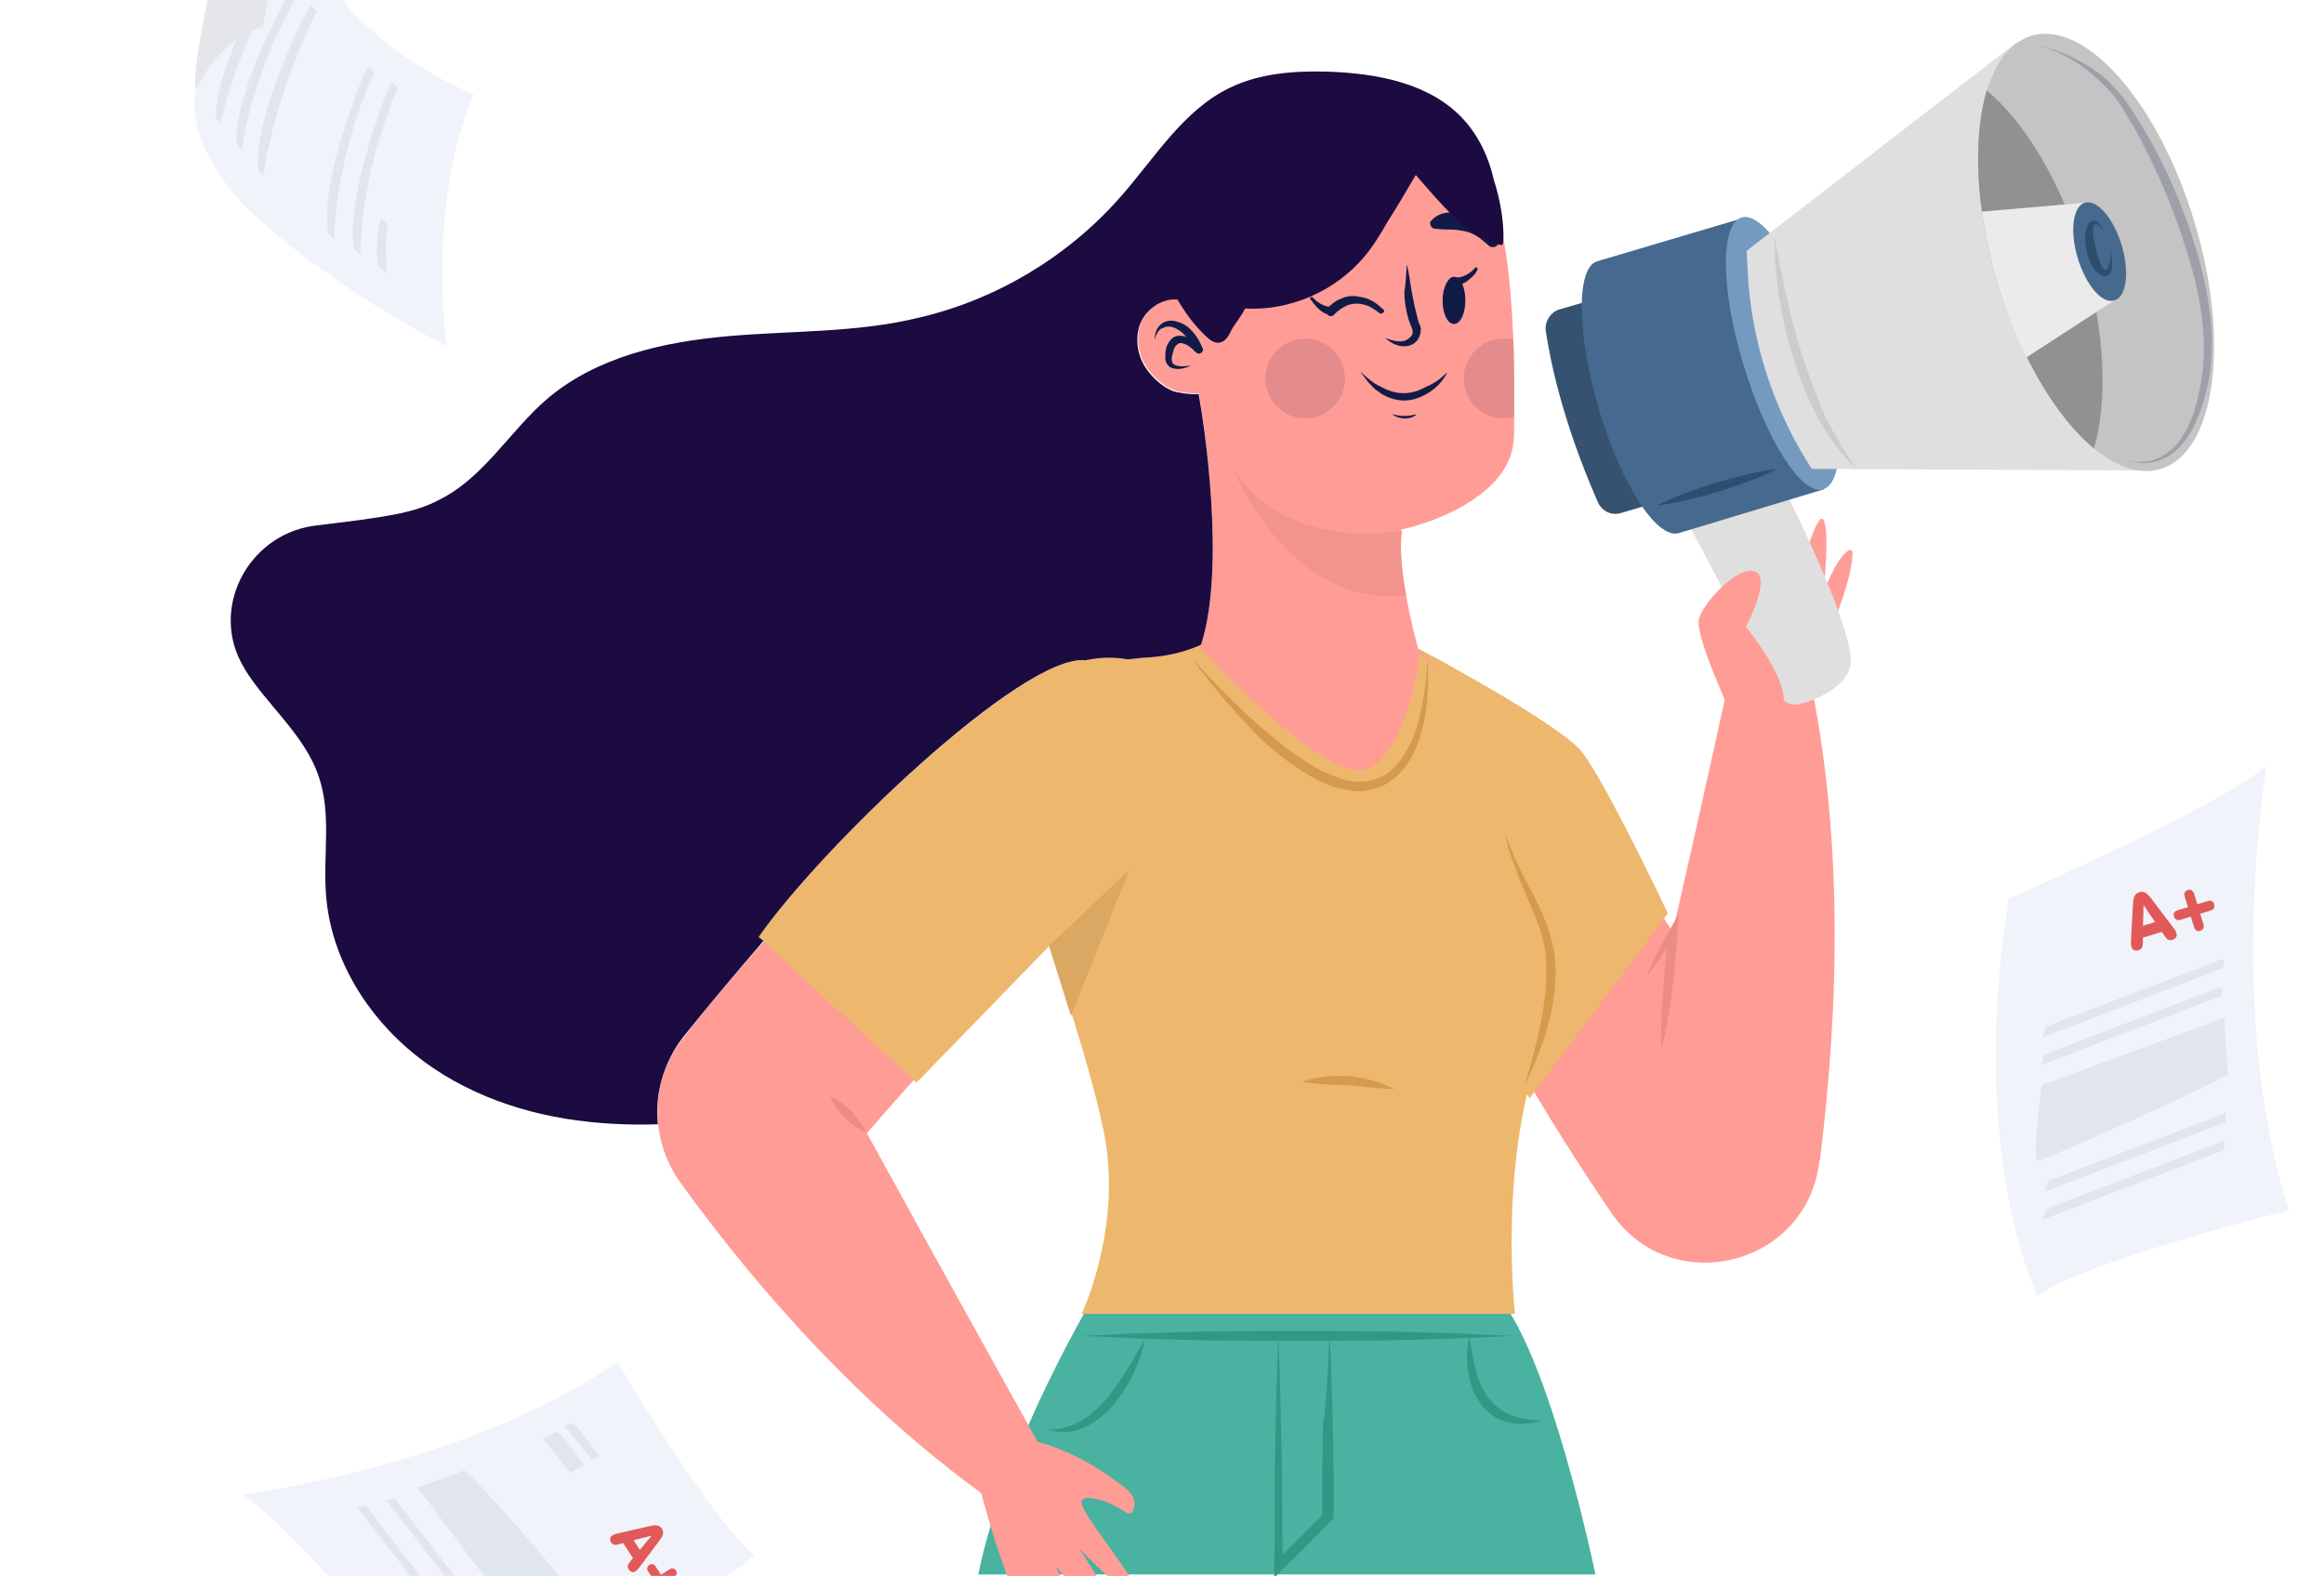 <svg width="413" height="280" viewBox="0 0 413 280" fill="none" xmlns="http://www.w3.org/2000/svg">
<path d="M194.946 229.405C194.946 229.405 178.616 256.309 173.847 279.742H283.533C283.533 279.742 275.151 239.241 265.613 229.694L194.946 229.405Z" fill="#49B2A0"/>
<path d="M192.201 237.361C195.38 237.216 198.559 237.071 201.739 236.927L211.276 236.637C217.635 236.493 223.994 236.493 230.497 236.493C236.855 236.493 243.214 236.493 249.717 236.637L259.255 236.927C262.434 237.071 265.614 237.216 268.793 237.361C265.614 237.505 262.434 237.65 259.255 237.795L249.717 238.084C243.358 238.229 237 238.229 230.497 238.229C224.138 238.229 217.78 238.229 211.276 238.084L201.739 237.795C198.704 237.65 195.524 237.505 192.201 237.361Z" fill="#339786"/>
<path d="M203.472 237.939C203.039 240.109 202.316 242.134 201.449 244.014C200.582 245.895 199.282 247.775 197.981 249.511C196.536 251.102 194.802 252.693 192.778 253.561C190.755 254.574 188.299 254.718 186.275 253.995C188.443 253.995 190.466 253.416 192.2 252.404C193.935 251.391 195.38 249.945 196.68 248.498C199.282 245.316 201.305 241.7 203.472 237.939Z" fill="#339786"/>
<path d="M236.277 237.071C236.566 242.423 236.711 247.92 236.855 253.272L237 261.372V269.472V269.762L236.711 270.051C233.82 272.944 230.93 275.981 227.895 278.874L226.45 280.321V278.296C226.595 271.497 226.45 264.554 226.595 257.756C226.739 250.957 226.884 244.014 227.173 237.216C227.462 244.014 227.606 250.957 227.751 257.756C227.895 264.554 227.895 271.497 227.895 278.296L226.45 277.717C229.34 274.824 232.375 271.787 235.265 268.894L234.976 269.472V261.372L235.121 253.272C235.844 247.92 235.988 242.568 236.277 237.071Z" fill="#339786"/>
<path d="M261.133 237.361C261.422 239.386 261.711 241.266 262.145 243.002C262.578 244.882 263.301 246.618 264.313 248.065C265.324 249.511 266.769 250.668 268.359 251.391C270.093 252.115 271.972 252.259 273.85 252.404C271.972 252.983 269.949 253.272 267.925 252.693C265.902 252.259 264.024 250.813 262.867 249.077C261.711 247.341 261.133 245.316 260.844 243.291C260.555 241.266 260.7 239.241 261.133 237.361Z" fill="#339786"/>
<path d="M321.251 118.605L307.667 119.039C307.667 119.039 303.331 139.001 297.262 165.616C295.239 162.433 293.36 159.54 291.77 156.648C285.701 168.509 278.331 179.502 270.382 190.206C274.862 197.872 280.065 206.261 285.99 214.94C286.134 215.085 286.134 215.23 286.279 215.374C296.684 230.851 320.818 225.21 323.274 206.695C323.274 206.551 323.274 206.261 323.419 206.117C326.887 178.2 327.61 147.824 321.251 118.605Z" fill="#FF9C96"/>
<path d="M313.158 98.499C312.869 95.028 312.436 91.267 311.858 91.412C310.846 91.556 310.413 94.015 309.979 97.198C310.991 97.632 312.147 98.066 313.158 98.499Z" fill="#F28766"/>
<path d="M318.939 102.839C318.939 99.078 318.65 91.556 317.349 90.978C316.338 90.399 315.326 95.172 314.604 99.223C316.193 100.235 317.783 101.537 318.939 102.839Z" fill="#F28766"/>
<path d="M328.332 97.921C327.465 98.499 325.875 100.38 323.997 105.587C323.997 105.587 325.297 94.015 323.997 92.279C322.985 90.978 320.384 99.801 319.372 103.562C320.095 104.43 320.528 105.442 320.817 106.31C321.251 107.757 321.396 109.203 321.251 110.36C322.841 114.7 320.239 119.763 315.47 121.354C313.736 121.932 311.858 122.077 309.979 121.788C308.534 122.222 307.089 122.366 305.644 122.222C306.655 124.102 307.956 125.982 309.401 127.718L318.794 125.982C318.794 125.982 329.055 106.455 329.199 98.355C329.344 97.776 328.766 97.487 328.332 97.921Z" fill="#FF9C96"/>
<path d="M295.238 186.589C295.094 183.118 295.238 179.502 295.527 176.03C295.672 174.294 295.816 172.559 295.961 170.823C296.106 169.087 296.395 167.351 296.539 165.616L297.84 166.05C296.106 168.653 294.371 171.257 292.493 173.716C293.649 170.823 295.094 168.075 296.684 165.326L298.273 162.433L298.129 165.76C297.984 167.496 297.84 169.232 297.695 170.968C297.551 172.703 297.406 174.439 297.117 176.175C296.684 179.646 296.106 183.118 295.238 186.589Z" fill="#EB8C86"/>
<path d="M300.008 93.003L316.193 123.523C316.916 124.825 318.361 125.404 319.806 125.114C322.841 124.247 327.61 122.366 328.766 118.605C330.5 112.964 315.904 84.469 315.904 84.469L300.008 93.003Z" fill="#DFDFDF"/>
<path d="M282.666 53.37L277.174 54.961C275.585 55.395 274.429 57.13 274.718 58.866C275.44 63.784 277.608 74.777 283.967 89.242C284.689 90.833 286.423 91.701 288.158 91.122L293.071 89.676L282.666 53.37Z" fill="#355270"/>
<path d="M309.69 38.76L283.822 46.426C280.065 47.584 280.209 59.3 284.111 72.608C288.013 85.915 294.372 95.751 298.274 94.739L324.142 86.928L309.69 38.76Z" fill="#466A8F"/>
<path d="M323.708 60.746C327.755 74.054 327.899 85.77 323.997 86.928C320.24 88.085 313.881 78.249 309.835 64.797C305.788 51.489 305.644 39.773 309.546 38.615C313.448 37.603 319.806 47.439 323.708 60.746Z" fill="#759AC0"/>
<path d="M358.391 7.516L310.413 44.546L310.557 47.873C311.135 60.457 315.182 72.897 321.974 83.311L381.658 83.601L358.391 7.516Z" fill="#DFDFDF"/>
<path d="M390.04 39.628C396.398 60.891 393.653 80.418 383.97 83.311C376.456 85.626 366.918 77.092 360.126 63.35C358.102 59.3 356.368 54.816 354.923 50.043C353.622 45.703 352.755 41.508 352.177 37.458C350.01 21.547 353.333 8.674 360.993 6.359C370.675 3.466 383.681 18.365 390.04 39.628Z" fill="#C4C4C4"/>
<path d="M370.241 45.559C374.143 58.721 374.576 71.306 372.12 79.695C365.472 74.199 358.969 63.35 354.923 50.187C351.021 37.024 350.587 24.44 353.044 16.05C359.836 21.692 366.339 32.396 370.241 45.559Z" fill="#919191"/>
<path d="M370.53 36.013L375.733 53.37L360.125 63.496C358.102 59.446 356.368 54.961 354.923 50.188C353.622 45.849 352.755 41.654 352.177 37.604L370.53 36.013Z" fill="#EBEBEB"/>
<path d="M377.033 43.533C378.479 48.307 377.901 52.791 375.733 53.37C373.565 54.093 370.675 50.621 369.23 45.848C367.785 41.075 368.363 36.59 370.53 36.012C372.698 35.433 375.588 38.76 377.033 43.533Z" fill="#466A8F"/>
<path d="M315.326 41.798C315.904 45.414 316.771 49.175 317.494 52.791C318.361 56.407 319.228 60.023 320.384 63.495C321.54 66.966 322.841 70.438 324.286 73.765C325.876 77.092 327.754 80.274 329.922 83.311C327.176 80.708 324.864 77.67 323.13 74.343C321.251 71.016 319.951 67.545 318.794 63.929C317.638 60.313 316.771 56.696 316.193 52.936C315.615 49.175 315.326 45.414 315.326 41.798Z" fill="#CCCCCC"/>
<path d="M294.372 89.821C297.84 88.085 301.308 86.928 304.921 85.77C308.534 84.758 312.147 83.745 315.904 83.311C312.436 85.047 308.967 86.204 305.355 87.362C301.886 88.374 298.273 89.387 294.372 89.821Z" fill="#2F4E6F"/>
<path d="M374.866 43.678C375.01 44.546 375.299 45.414 375.299 46.282C375.299 46.716 375.299 47.15 375.299 47.584C375.299 47.873 375.299 48.018 375.155 48.307C375.01 48.596 374.866 48.885 374.432 49.03C373.999 49.175 373.71 49.03 373.421 48.886C373.132 48.741 372.987 48.596 372.698 48.452C372.409 48.162 372.12 47.728 371.831 47.294C371.397 46.426 370.964 45.559 370.819 44.691C370.675 43.823 370.53 42.81 370.53 41.942C370.53 41.508 370.675 40.93 370.819 40.496C370.964 40.207 370.964 40.062 371.108 39.773C371.253 39.483 371.542 39.339 371.975 39.194C372.409 39.194 372.698 39.339 372.842 39.483C372.987 39.628 373.132 39.917 373.276 40.062C373.565 40.496 373.71 40.93 373.854 41.219C374.432 42.087 374.577 42.81 374.866 43.678ZM374.866 43.678C374.721 42.81 374.288 42.087 373.854 41.219C373.565 40.785 373.421 40.496 373.132 40.207C372.842 39.917 372.409 39.773 372.264 39.917C372.12 39.917 372.12 40.351 371.975 40.641C371.975 41.075 371.975 41.364 371.975 41.798C372.12 42.521 372.264 43.389 372.409 44.112C372.553 44.835 372.842 45.703 373.132 46.426C373.276 46.86 373.421 47.15 373.565 47.439C373.71 47.728 373.999 48.018 374.143 48.018C374.288 48.018 374.577 47.728 374.721 47.294C374.866 46.86 375.01 46.426 375.01 45.992C375.155 45.414 375.01 44.546 374.866 43.678Z" fill="#2E4E6E"/>
<path d="M362.438 8.095C366.195 8.963 369.808 10.699 372.987 13.013C374.577 14.17 375.877 15.617 377.178 17.208C378.479 18.799 379.346 20.39 380.502 22.126C384.548 28.779 387.727 36.012 390.04 43.533C391.196 47.294 392.063 51.055 392.641 54.961C393.219 58.866 393.219 62.916 392.641 66.822C391.918 70.727 390.907 74.488 388.594 77.96C387.438 79.551 385.849 80.997 383.97 81.72C382.091 82.444 379.924 82.444 378.189 81.72C379.057 82.01 380.068 82.154 381.08 82.01C382.091 82.01 382.958 81.72 383.826 81.286C385.56 80.418 386.86 79.117 387.872 77.526C389.895 74.343 390.762 70.438 391.34 66.677C392.352 59.155 390.762 51.344 388.45 44.112C386.138 36.735 383.103 29.647 379.346 22.849C378.334 21.258 377.467 19.522 376.311 17.931C375.155 16.34 373.854 15.038 372.409 13.736C369.663 11.133 366.195 9.252 362.438 8.095Z" fill="#9EA0A9"/>
<path d="M306.944 125.259C306.944 125.259 301.308 112.964 301.886 110.071C302.464 107.323 308.823 100.38 311.858 101.537C314.893 102.694 310.268 111.373 310.268 111.373C310.268 111.373 317.783 120.486 316.916 125.114C316.049 129.743 306.944 125.259 306.944 125.259Z" fill="#FF9C96"/>
<path d="M252.173 115.278C252.173 115.278 276.596 128.297 280.932 133.359C285.122 138.422 296.395 162.289 296.395 162.289L271.827 195.124C271.827 195.124 245.815 156.214 252.173 115.278Z" fill="#EDB76E"/>
<path d="M256.943 123.813C255.931 122.077 255.498 120.341 255.787 118.75C254.341 117.737 253.185 116.58 252.029 115.278C251.596 113.687 250.584 109.926 249.861 105.587C249.139 101.682 248.705 97.487 248.994 94.16C249.139 92.569 249.428 91.122 250.151 90.11L213.011 69.281C213.011 69.425 213.011 69.57 213.011 69.57C213.589 73.041 218.069 100.091 213.444 114.555C210.698 115.857 207.23 116.725 202.895 116.87C198.27 117.014 193.79 118.605 190.466 121.788C186.854 125.259 183.674 130.9 183.53 140.447C186.998 140.881 190.322 141.604 193.79 142.183C203.906 144.063 214.022 145.944 224.283 147.679C237.433 149.849 250.873 150.283 264.168 151.874C263.59 141.894 261.712 131.624 256.943 123.813Z" fill="#FF9C96"/>
<path d="M249.861 105.732C229.63 108.335 219.369 84.179 219.08 83.167C222.837 89.097 228.184 92.135 233.531 93.581C240.035 95.317 246.393 94.739 248.994 94.305H249.139C248.705 97.632 249.139 101.826 249.861 105.732Z" fill="#F2948E"/>
<path d="M212.577 114.266C212.577 114.266 236.422 140.736 243.503 136.397C250.584 132.202 252.318 116.146 252.318 116.146C252.318 116.146 276.308 136.976 279.776 143.774C283.1 150.572 282.811 163.735 274.429 184.564C266.047 205.394 269.226 233.455 269.226 233.455H192.201C192.201 233.455 198.704 220.003 196.681 204.236C194.657 188.47 176.16 138.277 176.16 138.277C176.16 138.277 172.547 114.989 212.577 114.266Z" fill="#EDB76E"/>
<path d="M211.854 117.014C213.733 119.039 215.612 121.064 217.635 123.089C219.658 125.114 221.537 126.995 223.705 128.875C225.872 130.611 227.895 132.491 230.208 134.083C232.52 135.674 234.832 137.12 237.289 137.988C239.746 139.001 242.491 139.29 244.804 138.277C247.26 137.409 248.994 135.24 250.295 132.781C251.596 130.322 252.318 127.718 252.752 124.97C253.33 122.221 253.619 119.473 253.619 116.725C254.052 122.222 253.763 128.007 251.451 133.359C250.295 135.963 248.272 138.422 245.526 139.724C244.081 140.302 242.636 140.592 241.046 140.592C239.601 140.447 238.156 140.158 236.711 139.724C233.965 138.711 231.508 137.12 229.196 135.529C226.884 133.793 224.716 132.058 222.838 130.032C218.791 125.838 215.178 121.643 211.854 117.014Z" fill="#D49B4D"/>
<path d="M267.492 148.113C268.793 151.874 270.527 155.346 272.406 158.817C274.14 162.289 275.874 166.05 276.308 170.1C276.741 174.15 276.163 178.2 275.151 181.961C274.14 185.866 272.55 189.482 270.961 192.954C271.972 189.193 273.128 185.432 273.851 181.527C274.573 177.766 275.007 173.861 274.718 170.1C274.429 166.339 272.839 162.723 271.25 159.107C270.527 157.371 269.66 155.49 269.082 153.61C268.359 152.019 267.781 149.994 267.492 148.113Z" fill="#D49B4D"/>
<path d="M231.364 192.231C234.11 191.218 237 191.074 239.746 191.218C242.636 191.507 245.382 192.231 247.838 193.532C244.948 193.388 242.347 193.099 239.601 192.809C237 192.809 234.254 192.665 231.364 192.231Z" fill="#D49B4D"/>
<path d="M168.211 185.432C166.622 183.986 165.032 182.539 163.442 181.093C156.217 174.294 148.702 167.641 141.621 160.842C139.598 163.012 137.574 165.182 135.551 167.496C130.927 172.703 126.158 178.345 121.533 184.275C115.464 191.797 115.319 202.356 120.955 210.167C124.713 215.374 128.615 220.437 132.805 225.5C144.945 240.109 158.818 253.995 174.57 265.422L184.397 256.165C184.397 256.165 170.668 231.575 154.049 201.343C158.818 195.847 163.587 190.495 168.211 185.432Z" fill="#FF9C96"/>
<path d="M173.703 262.674C173.703 262.674 178.905 284.082 184.252 290.301C184.541 290.735 185.119 290.591 185.264 290.012C185.553 289 185.408 286.541 183.53 281.478C183.53 281.478 190.177 291.025 192.345 291.314C194.513 291.603 187.576 278.296 187.576 278.296C187.576 278.296 196.247 288.276 198.125 287.842C200.004 287.409 191.767 275.114 191.767 275.114C191.767 275.114 201.305 284.805 202.027 283.937C203.617 281.767 190.611 267.736 192.345 266.435C193.79 265.422 198.125 267.303 200.149 268.749C200.582 269.038 201.16 268.894 201.305 268.46C201.738 267.592 202.027 266.001 200.004 264.41C196.825 261.951 190.033 256.743 179.772 255.152L173.703 262.674Z" fill="#FF9C96"/>
<path d="M147.546 194.834C149.136 195.413 150.292 196.425 151.303 197.438C152.315 198.595 153.326 199.752 153.904 201.199C152.315 200.62 151.159 199.608 150.147 198.595C149.136 197.583 148.124 196.425 147.546 194.834Z" fill="#EB8C86"/>
<path d="M134.829 166.484L162.864 192.375L198.27 155.924C198.27 155.924 200.582 118.027 192.923 117.304C181.795 116.146 145.523 151.006 134.829 166.484Z" fill="#EDB76E"/>
<path d="M186.42 168.075L200.727 154.478L190.322 180.514L186.42 168.075Z" fill="#DBA864"/>
<path d="M268.937 60.313C268.504 49.319 267.203 38.037 263.446 28.346C258.532 15.906 235.699 10.988 219.658 24.874C212.288 31.383 210.698 42.955 211.132 53.659C210.698 53.514 210.409 53.37 210.12 53.225C206.941 52.357 203.617 54.816 202.605 57.854C201.883 60.313 202.316 63.061 203.762 65.231C204.918 66.966 206.796 68.702 208.82 69.425C209.253 69.57 211.565 70.004 213.155 69.859C214.745 76.947 218.213 83.311 223.849 87.94C230.786 93.726 239.745 96.04 248.705 94.16C255.642 92.713 265.902 88.23 268.359 81.142C269.082 79.261 269.082 77.236 269.082 75.211C269.082 74.777 269.082 74.343 269.082 73.765C269.082 69.57 269.082 64.941 268.937 60.313Z" fill="#FF9C96"/>
<path d="M269.081 74.054C268.503 74.199 267.925 74.343 267.203 74.343C263.301 74.343 260.122 71.161 260.122 67.256C260.122 63.35 263.301 60.168 267.203 60.168C267.781 60.168 268.359 60.168 268.937 60.312C269.081 64.941 269.081 69.57 269.081 74.054Z" fill="#E48B8C"/>
<path d="M224.86 67.256C224.86 71.161 228.04 74.343 231.942 74.343C235.843 74.343 239.023 71.161 239.023 67.256C239.023 63.35 235.843 60.168 231.942 60.168C228.04 60.168 224.86 63.35 224.86 67.256Z" fill="#E48B8C"/>
<path d="M256.364 53.37C256.364 55.684 257.231 57.564 258.387 57.564C259.544 57.564 260.411 55.684 260.411 53.37C260.411 51.055 259.544 49.175 258.387 49.175C257.376 49.175 256.364 51.055 256.364 53.37Z" fill="#121B46"/>
<path d="M262.579 47.873C262.29 48.596 261.711 49.175 261.133 49.609C260.555 50.187 259.833 50.477 258.966 50.766C258.532 50.91 258.099 50.621 258.099 50.187C257.954 49.753 258.243 49.319 258.677 49.319H258.821C259.977 49.319 261.278 48.596 262.145 47.584C262.29 47.439 262.434 47.439 262.434 47.584C262.579 47.728 262.723 47.873 262.579 47.873Z" fill="#121B46"/>
<path d="M233.242 52.791C234.109 53.803 235.41 54.527 236.566 54.527C236.999 54.527 237.289 54.816 237.289 55.25C237.289 55.684 236.999 55.973 236.566 55.973H236.421C235.554 55.828 234.832 55.395 234.254 54.816C233.676 54.237 233.242 53.659 232.809 53.08C232.809 52.935 232.809 52.791 232.953 52.791C233.098 52.791 233.242 52.791 233.242 52.791Z" fill="#121B46"/>
<path d="M235.988 54.671C236.71 53.948 237.433 53.37 238.3 53.08C239.167 52.646 240.179 52.502 241.046 52.646C242.057 52.791 242.924 52.935 243.647 53.37C244.081 53.514 244.37 53.803 244.803 54.093L245.815 54.961C245.959 55.105 246.104 55.395 245.815 55.539C245.67 55.684 245.381 55.828 245.237 55.684L244.225 54.961C243.936 54.816 243.502 54.527 243.213 54.382C242.491 54.093 241.768 53.948 241.046 53.948C240.323 53.948 239.601 54.093 238.878 54.527C238.3 54.816 237.577 55.395 237.144 55.828C236.855 56.262 236.277 56.262 235.988 55.973C235.699 55.539 235.699 55.105 235.988 54.671Z" fill="#121B46"/>
<path d="M257.232 66.098C256.509 67.545 255.497 68.702 254.197 69.57C252.896 70.438 251.306 71.161 249.572 71.161C247.983 71.161 246.248 70.582 244.948 69.57C244.225 69.136 243.792 68.557 243.214 67.979C242.78 67.4 242.202 66.677 241.769 66.098C242.347 66.532 242.925 67.111 243.503 67.545C244.081 67.979 244.659 68.413 245.381 68.702C246.682 69.425 247.983 69.859 249.428 69.859C250.873 69.859 252.174 69.425 253.474 68.702C254.919 68.124 256.075 67.256 257.232 66.098Z" fill="#121B46"/>
<path d="M251.74 73.62C251.162 74.199 250.295 74.343 249.572 74.343C248.85 74.343 247.983 74.054 247.405 73.62C248.127 73.765 248.85 73.909 249.572 73.909C250.295 73.909 251.018 73.765 251.74 73.62Z" fill="#121B46"/>
<path d="M244.37 38.905C243.358 38.037 242.346 37.748 241.19 37.748C240.034 37.748 238.878 37.892 237.867 38.181C236.71 38.471 235.699 39.194 234.832 39.917C233.965 40.641 233.387 41.653 232.809 42.521C232.52 42.955 232.664 43.533 233.242 43.823C233.676 43.967 234.109 43.967 234.398 43.678L234.543 43.533C235.265 42.955 235.843 42.376 236.566 41.942C237.288 41.508 238.011 41.219 238.734 41.075C239.456 40.93 240.323 40.785 241.19 40.785C242.057 40.785 242.925 40.785 243.792 40.641H244.081C244.659 40.496 244.948 39.917 244.803 39.339C244.659 39.194 244.659 39.049 244.37 38.905Z" fill="#121B46"/>
<path d="M254.63 38.905C255.642 38.037 256.653 37.748 257.809 37.748C258.965 37.748 260.122 37.892 261.133 38.181C262.289 38.471 263.301 39.194 264.168 39.917C265.035 40.641 265.613 41.653 266.191 42.521C266.48 42.955 266.336 43.533 265.758 43.823C265.324 43.967 264.891 43.967 264.601 43.678L264.457 43.533C263.734 42.955 263.156 42.376 262.434 41.942C261.711 41.508 260.989 41.219 260.266 41.075C259.543 40.93 258.676 40.785 257.809 40.785C256.942 40.785 256.075 40.785 255.208 40.641H254.919C254.341 40.496 254.052 39.917 254.196 39.339C254.486 39.194 254.486 39.049 254.63 38.905Z" fill="#121B46"/>
<path d="M250.006 47.005C250.439 48.596 250.584 50.187 250.873 51.778C251.162 53.37 251.451 54.816 251.885 56.407C252.029 56.841 252.029 57.13 252.174 57.42C252.318 57.709 252.607 58.288 252.463 58.721C252.463 59.734 251.885 60.746 251.017 61.18C250.15 61.614 249.139 61.614 248.272 61.325C247.405 61.036 246.827 60.602 246.104 60.023C247.549 60.602 249.283 61.036 250.295 60.168C250.873 59.734 251.162 59.3 251.017 58.721C251.017 58.432 250.873 58.288 250.728 57.853C250.584 57.42 250.439 57.13 250.295 56.696C249.861 55.105 249.572 53.514 249.572 51.923C249.861 50.187 249.861 48.596 250.006 47.005Z" fill="#121B46"/>
<path d="M205.207 60.312C205.207 59.3 205.496 58.288 206.363 57.564C207.23 56.841 208.53 56.841 209.542 57.275C210.554 57.564 211.421 58.288 212.143 59.155C212.866 60.023 213.299 60.891 213.733 61.904C213.877 62.193 213.733 62.627 213.299 62.772C213.01 62.916 212.721 62.772 212.577 62.627C211.854 61.904 210.987 61.18 210.265 61.036C209.831 60.891 209.542 60.891 209.253 61.18C208.964 61.325 208.675 61.759 208.53 62.338C208.241 63.206 207.952 64.363 208.675 64.797C209.542 65.231 210.698 65.086 211.71 64.941C210.698 65.375 209.542 65.809 208.241 65.375C207.663 65.231 207.085 64.363 207.085 63.784C207.085 63.061 207.085 62.482 207.23 61.904C207.374 61.325 207.663 60.746 208.241 60.168C208.819 59.589 209.686 59.589 210.409 59.734C211.71 60.168 212.577 60.891 213.444 61.759L212.288 62.482C211.71 60.891 210.554 59.155 209.108 58.432C208.386 57.998 207.374 57.853 206.652 58.288C205.929 58.432 205.496 59.3 205.207 60.312Z" fill="#121B46"/>
<path d="M265.469 31.962C264.602 28.056 262.868 24.295 260.122 21.258C254.197 14.749 244.659 13.013 235.844 12.724C229.918 12.579 223.849 13.013 218.502 15.617C210.12 19.667 205.062 28.346 198.848 35.289C189.599 45.703 177.027 53.225 163.442 56.407C152.315 59.155 140.754 58.721 129.337 59.734C117.921 60.746 106.215 63.35 97.4 70.727C90.608 76.513 85.983 84.903 78.035 88.808C73.699 91.122 68.641 91.701 63.728 92.424L55.635 93.437C43.93 95.172 37.138 108.335 43.352 118.605C43.352 118.605 43.496 118.75 43.496 118.895C47.542 125.404 54.19 130.611 56.647 137.988C58.959 144.642 57.369 152.019 57.947 159.107C58.815 170.244 65.173 180.514 73.844 187.457C82.515 194.4 93.498 198.161 104.625 199.318C108.672 199.752 112.718 199.897 116.909 199.752C116.331 194.4 117.921 188.759 121.389 184.275C126.158 178.345 130.782 172.848 135.407 167.496C135.407 167.351 135.551 167.351 135.696 167.207L134.829 166.484C145.523 151.006 181.651 116.146 192.923 117.304C195.669 116.725 198.126 116.725 200.438 117.159C201.305 117.014 202.027 117.014 202.894 116.87C207.085 116.725 210.554 115.857 213.444 114.555C217.924 100.669 213.878 74.633 213.01 70.004C211.421 70.149 209.253 69.715 208.675 69.57C206.652 68.847 204.773 67.111 203.617 65.375C202.172 63.206 201.738 60.457 202.461 57.998C203.328 55.25 206.218 52.936 209.253 53.225C210.698 55.684 212.288 57.854 214.311 59.734C214.889 60.313 215.612 60.891 216.479 60.891C217.635 60.891 218.357 59.734 218.791 58.721C219.514 57.42 220.67 56.118 221.248 54.816C229.196 55.25 237.289 51.778 242.491 45.559C244.081 43.678 245.381 41.508 246.538 39.483C248.272 36.735 250.006 33.842 251.596 31.094C255.353 35.289 261.278 42.955 266.914 43.533C267.347 43.678 267.492 38.182 265.469 31.962Z" fill="#1B0B40"/>
<g filter="url(#filter0_d)">
<path fill-rule="evenodd" clip-rule="evenodd" d="M43 263.543C43 263.543 82.764 258.636 109.702 240C109.702 240 127.156 269.282 134.11 274.287C134.11 274.287 115.979 291.162 74.953 296.621C74.953 296.621 50.223 267.584 43 263.543Z" fill="#F0F3FA"/>
<path fill-rule="evenodd" clip-rule="evenodd" d="M115.248 269.201C115.887 269.053 116.34 268.988 116.608 269.004C117.047 269.034 117.384 269.23 117.62 269.592C117.811 269.887 117.883 270.189 117.835 270.497C117.787 270.805 117.517 271.285 117.026 271.938L113.768 276.286C113.549 276.581 113.385 276.783 113.275 276.892C113.165 277.002 113.043 277.1 112.908 277.187C112.7 277.323 112.49 277.359 112.278 277.296C112.066 277.234 111.881 277.082 111.724 276.84C111.563 276.592 111.513 276.353 111.573 276.123C111.618 275.941 111.751 275.721 111.974 275.462L112.487 274.842L110.749 272.165L109.974 272.382C109.649 272.47 109.397 272.5 109.217 272.473C108.976 272.439 108.775 272.298 108.613 272.05C108.461 271.815 108.4 271.585 108.43 271.36C108.461 271.135 108.577 270.958 108.778 270.827C108.905 270.744 109.048 270.673 109.205 270.614C109.362 270.555 109.611 270.486 109.951 270.408L115.248 269.201ZM115.821 270.832L112.592 271.655L113.703 273.366L115.821 270.832ZM118.971 276.828C119.185 276.688 119.396 276.635 119.603 276.667C119.81 276.7 119.981 276.82 120.116 277.028C120.251 277.236 120.292 277.441 120.237 277.644C120.183 277.846 120.048 278.017 119.833 278.156L118.334 279.13L119.294 280.609C119.434 280.824 119.488 281.032 119.457 281.234C119.425 281.435 119.302 281.606 119.088 281.745C118.873 281.885 118.667 281.931 118.469 281.883C118.271 281.835 118.1 281.7 117.956 281.479L116.995 279.999L115.506 280.967C115.291 281.106 115.08 281.159 114.873 281.127C114.666 281.095 114.495 280.974 114.36 280.766C114.22 280.552 114.177 280.346 114.231 280.149C114.284 279.952 114.422 279.782 114.643 279.638L116.132 278.671L115.172 277.191C115.032 276.977 114.985 276.764 115.03 276.554C115.074 276.344 115.194 276.175 115.389 276.049C115.596 275.914 115.799 275.87 115.998 275.918C116.196 275.966 116.366 276.101 116.51 276.322L117.471 277.802L118.971 276.828Z" fill="#E25959"/>
<path fill-rule="evenodd" clip-rule="evenodd" d="M74.16 262.262C76.879 261.462 81.697 259.585 82.485 259.244C83.272 258.903 104.013 283.158 104.453 284.089C104.894 285.019 92.753 286.985 92.753 286.985L74.16 262.262Z" fill="#E1E6ED"/>
<path fill-rule="evenodd" clip-rule="evenodd" d="M68.639 264.512L70.071 264.14L88.847 288.441L87.042 288.435L68.639 264.512Z" fill="#E1E6ED"/>
<path fill-rule="evenodd" clip-rule="evenodd" d="M63.513 265.82L64.945 265.447L83.721 289.749L81.916 289.742L63.513 265.82Z" fill="#E1E6ED"/>
<path fill-rule="evenodd" clip-rule="evenodd" d="M96.431 253.61C96.431 253.61 97.858 252.982 98.668 252.463C99.479 251.944 103.767 258.284 103.767 258.284L101.353 259.661L96.431 253.61Z" fill="#E1E6ED"/>
<path fill-rule="evenodd" clip-rule="evenodd" d="M100.293 251.334C100.293 251.334 100.567 251.408 101.377 250.889C102.187 250.37 106.475 256.71 106.475 256.71L105.215 257.385L100.293 251.334Z" fill="#E1E6ED"/>
</g>
<path fill-rule="evenodd" clip-rule="evenodd" d="M402.796 136C402.796 136 395.355 180.18 406.8 214.995C406.8 214.995 369.689 224.354 362.075 230.21C362.075 230.21 349.708 205.394 356.96 159.685C356.96 159.685 396.134 142.451 402.796 136Z" fill="#F0F3FA"/>
<path fill-rule="evenodd" clip-rule="evenodd" d="M395.366 180.788C395.358 183.957 395.837 189.72 395.951 190.673C396.067 191.625 363.317 206.111 362.174 206.287C361.032 206.461 362.8 192.823 362.8 192.823L395.366 180.788Z" fill="#E1E6ED"/>
<path fill-rule="evenodd" clip-rule="evenodd" d="M395.279 202.685L395.222 204.339L363.051 216.703L363.634 214.771L395.279 202.685Z" fill="#E1E6ED"/>
<path fill-rule="evenodd" clip-rule="evenodd" d="M395.566 197.736L395.509 199.391L363.338 211.755L363.92 209.824L395.566 197.736Z" fill="#E1E6ED"/>
<path fill-rule="evenodd" clip-rule="evenodd" d="M394.917 175.259L394.86 176.913L362.69 189.278L363.272 187.346L394.917 175.259Z" fill="#E1E6ED"/>
<path fill-rule="evenodd" clip-rule="evenodd" d="M395.203 170.311L395.147 171.966L362.976 184.33L363.558 182.398L395.203 170.311Z" fill="#E1E6ED"/>
<path fill-rule="evenodd" clip-rule="evenodd" d="M379.035 160.92C379.072 160.197 379.14 159.695 379.239 159.415C379.403 158.958 379.713 158.66 380.168 158.52C380.538 158.406 380.88 158.421 381.191 158.566C381.503 158.711 381.93 159.144 382.473 159.864L386.093 164.646C386.339 164.968 386.504 165.204 386.586 165.354C386.669 165.504 386.737 165.664 386.788 165.833C386.868 166.095 386.843 166.329 386.713 166.536C386.582 166.742 386.366 166.892 386.062 166.985C385.75 167.081 385.482 167.062 385.256 166.927C385.078 166.825 384.885 166.616 384.678 166.301L384.177 165.567L380.814 166.6L380.81 167.489C380.804 167.86 380.759 168.137 380.677 168.32C380.568 168.566 380.357 168.737 380.045 168.832C379.751 168.923 379.489 168.918 379.26 168.817C379.031 168.717 378.877 168.539 378.8 168.286C378.751 168.125 378.719 167.953 378.703 167.768C378.688 167.583 378.691 167.298 378.711 166.913L379.035 160.92ZM380.937 160.808L380.832 164.487L382.98 163.827L380.937 160.808ZM388.242 159.286C388.159 159.015 388.166 158.775 388.264 158.565C388.361 158.355 388.54 158.21 388.801 158.129C389.062 158.049 389.292 158.069 389.49 158.188C389.687 158.308 389.828 158.503 389.911 158.773L390.488 160.662L392.346 160.091C392.616 160.009 392.853 160.014 393.057 160.109C393.261 160.203 393.404 160.386 393.487 160.656C393.57 160.927 393.556 161.16 393.445 161.356C393.335 161.551 393.14 161.692 392.862 161.777L391.004 162.348L391.578 164.224C391.661 164.494 391.654 164.734 391.557 164.945C391.459 165.155 391.28 165.3 391.019 165.38C390.749 165.463 390.518 165.446 390.326 165.329C390.134 165.213 389.995 165.015 389.91 164.736L389.336 162.86L387.477 163.431C387.208 163.513 386.968 163.499 386.759 163.388C386.55 163.276 386.408 163.098 386.333 162.853C386.253 162.591 386.268 162.362 386.379 162.166C386.489 161.971 386.684 161.83 386.962 161.745L388.82 161.174L388.242 159.286Z" fill="#E25959"/>
<path fill-rule="evenodd" clip-rule="evenodd" d="M79.378 61.513C79.378 61.513 75.697 37.047 84.18 16.692C84.18 16.692 58.784 7.547 51.536 -16.873C51.536 -16.873 45.528 -3.608 45.471 4.107C45.471 4.107 22.898 12.761 42.624 35.742C42.624 35.742 54.917 48.744 79.378 61.513Z" fill="#F0F3FA"/>
<path fill-rule="evenodd" clip-rule="evenodd" d="M50.953 -6.494C50.953 -6.494 50.291 -7.27 49.99 -7.623C49.69 -7.976 37.644 12.159 38.44 21.164L39.166 22.003C39.166 22.003 41.953 8.455 50.953 -6.494Z" fill="#E1E6ED"/>
<path fill-rule="evenodd" clip-rule="evenodd" d="M56.316 1.953C56.316 1.953 55.595 1.23 55.268 0.901C54.941 0.572 44.491 21.578 45.98 30.495L46.769 31.276C46.769 31.276 48.5 17.552 56.316 1.953Z" fill="#E1E6ED"/>
<path fill-rule="evenodd" clip-rule="evenodd" d="M53.454 -1.826C53.454 -1.826 52.792 -2.602 52.491 -2.955C52.191 -3.307 41.285 16.548 42.079 25.553L43.004 26.704C43.004 26.704 44.454 13.123 53.454 -1.826Z" fill="#E1E6ED"/>
<path fill-rule="evenodd" clip-rule="evenodd" d="M70.718 15.668C70.718 15.668 69.96 14.984 69.617 14.674C69.272 14.363 61.047 35.469 63.009 44.297L64.076 45.319C64.076 45.319 63.744 31.661 70.718 15.668Z" fill="#E1E6ED"/>
<path fill-rule="evenodd" clip-rule="evenodd" d="M66.476 12.948C66.476 12.948 65.729 12.254 65.389 11.938C65.049 11.623 56.524 32.61 58.36 41.463L59.412 42.501C59.412 42.501 59.274 28.84 66.476 12.948Z" fill="#E1E6ED"/>
<path fill-rule="evenodd" clip-rule="evenodd" d="M68.872 39.878C68.872 39.878 68.125 39.184 67.785 38.868C67.445 38.553 66.623 43.524 67.172 47.272L68.732 48.441C68.732 48.441 68.302 42.834 68.872 39.878Z" fill="#E1E6ED"/>
<path fill-rule="evenodd" clip-rule="evenodd" d="M46.653 4.693C46.653 4.693 52.453 -24.005 56.365 -30.4C56.365 -30.4 44.03 -31.323 38.757 -8.593C33.621 13.552 34.812 15.885 34.812 15.885C34.812 15.885 38.658 7.183 46.653 4.693Z" fill="#E4E6EA"/>
<defs>
<filter id="filter0_d" x="39" y="238" width="99.11" height="64.621" filterUnits="userSpaceOnUse" color-interpolation-filters="sRGB">
<feFlood flood-opacity="0" result="BackgroundImageFix"/>
<feColorMatrix in="SourceAlpha" type="matrix" values="0 0 0 0 0 0 0 0 0 0 0 0 0 0 0 0 0 0 127 0"/>
<feOffset dy="2"/>
<feGaussianBlur stdDeviation="2"/>
<feColorMatrix type="matrix" values="0 0 0 0 0.804 0 0 0 0 0.803 0 0 0 0 0.803 0 0 0 0.5 0"/>
<feBlend mode="normal" in2="BackgroundImageFix" result="effect1_dropShadow"/>
<feBlend mode="normal" in="SourceGraphic" in2="effect1_dropShadow" result="shape"/>
</filter>
</defs>
</svg>
